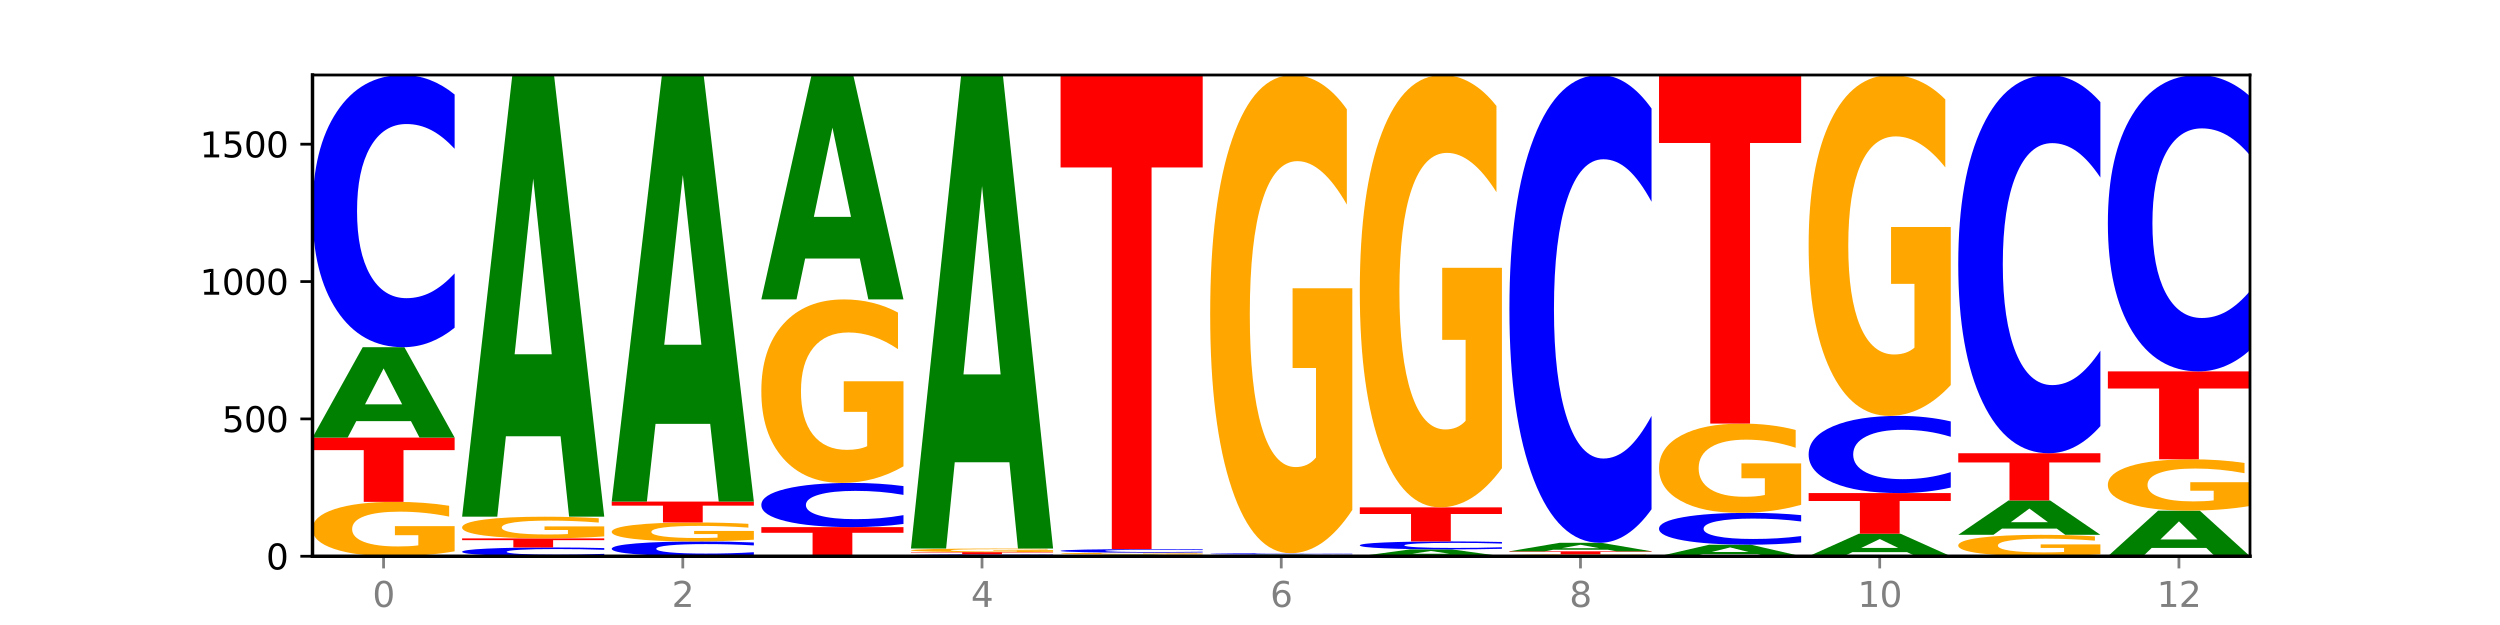 <?xml version="1.0" encoding="utf-8" standalone="no"?>
<!DOCTYPE svg PUBLIC "-//W3C//DTD SVG 1.1//EN"
  "http://www.w3.org/Graphics/SVG/1.1/DTD/svg11.dtd">
<svg xmlns:xlink="http://www.w3.org/1999/xlink" width="720pt" height="180pt" viewBox="0 0 720 180" xmlns="http://www.w3.org/2000/svg" version="1.1">
 <defs>
  <style type="text/css">*{stroke-linejoin: round; stroke-linecap: butt}</style>
 </defs>
 <g id="figure_1">
  <g id="patch_1">
   <path d="M 0 180 
L 720 180 
L 720 0 
L 0 0 
z
" style="fill: #ffffff"/>
  </g>
  <g id="axes_1">
   <g id="patch_2">
    <path d="M 90 160.2 
L 648 160.2 
L 648 21.6 
L 90 21.6 
z
" style="fill: #ffffff"/>
   </g>
   <g id="line2d_1">
    <path d="M 90 160.2 
L 648 160.2 
" clip-path="url(#p275570dc60)" style="fill: none; stroke: #000000; stroke-width: 0.5; stroke-linecap: square"/>
   </g>
   <g id="patch_3">
    <path d="M 130.934 158.783 
Q 126.806 159.491 122.366 159.847 
Q 117.926 160.2 113.192 160.2 
Q 102.495 160.2 96.247 158.09 
Q 90 155.981 90 152.373 
Q 90 148.723 96.358 146.63 
Q 102.724 144.536 113.797 144.536 
Q 118.063 144.536 121.971 144.821 
Q 125.889 145.103 129.356 145.659 
L 129.356 148.781 
Q 125.779 148.066 122.237 147.714 
Q 118.696 147.358 115.137 147.358 
Q 108.55 147.358 104.981 148.658 
Q 101.412 149.956 101.412 152.373 
Q 101.412 154.767 104.853 156.075 
Q 108.293 157.379 114.623 157.379 
Q 116.348 157.379 117.825 157.304 
Q 119.302 157.226 120.476 157.065 
L 120.476 154.133 
L 113.733 154.133 
L 113.733 151.522 
L 130.934 151.522 
L 130.934 158.783 
z
" clip-path="url(#p275570dc60)" style="fill: #ffa600"/>
   </g>
   <g id="patch_4">
    <path d="M 90 126.025 
L 130.934 126.025 
L 130.934 129.635 
L 116.208 129.635 
L 116.208 144.536 
L 104.755 144.536 
L 104.755 129.635 
L 90 129.635 
L 90 126.025 
z
" clip-path="url(#p275570dc60)" style="fill: #ff0000"/>
   </g>
   <g id="patch_5">
    <path d="M 118.355 121.283 
L 102.613 121.283 
L 100.127 126.025 
L 90 126.025 
L 104.462 99.998 
L 116.472 99.998 
L 130.934 126.025 
L 120.816 126.025 
L 118.355 121.283 
z
M 105.123 116.453 
L 115.819 116.453 
L 110.48 106.1 
L 105.123 116.453 
z
" clip-path="url(#p275570dc60)" style="fill: #008000"/>
   </g>
   <g id="patch_6">
    <path d="M 130.934 94.378 
Q 127.51 97.164 123.808 98.572 
Q 120.105 99.998 116.073 99.998 
Q 104.047 99.998 97.024 89.439 
Q 90 78.88 90 60.823 
Q 90 42.701 97.024 32.159 
Q 104.047 21.6 116.073 21.6 
Q 120.105 21.6 123.808 23.025 
Q 127.51 24.434 130.934 27.219 
L 130.934 42.847 
Q 127.479 39.155 124.127 37.438 
Q 120.776 35.722 117.073 35.722 
Q 110.431 35.722 106.625 42.41 
Q 102.83 49.082 102.83 60.823 
Q 102.83 72.516 106.625 79.204 
Q 110.431 85.876 117.073 85.876 
Q 120.776 85.876 124.127 84.159 
Q 127.479 82.427 130.934 78.734 
L 130.934 94.378 
z
" clip-path="url(#p275570dc60)" style="fill: #0000ff"/>
   </g>
   <g id="patch_7">
    <path d="M 174.023 160.019 
Q 170.599 160.108 166.897 160.154 
Q 163.194 160.2 159.161 160.2 
Q 147.136 160.2 140.112 159.859 
Q 133.089 159.518 133.089 158.935 
Q 133.089 158.35 140.112 158.009 
Q 147.136 157.668 159.161 157.668 
Q 163.194 157.668 166.897 157.715 
Q 170.599 157.76 174.023 157.85 
L 174.023 158.355 
Q 170.568 158.235 167.216 158.18 
Q 163.864 158.124 160.162 158.124 
Q 153.52 158.124 149.714 158.34 
Q 145.919 158.556 145.919 158.935 
Q 145.919 159.313 149.714 159.529 
Q 153.52 159.744 160.162 159.744 
Q 163.864 159.744 167.216 159.689 
Q 170.568 159.633 174.023 159.513 
L 174.023 160.019 
z
" clip-path="url(#p275570dc60)" style="fill: #0000ff"/>
   </g>
   <g id="patch_8">
    <path d="M 133.089 155.058 
L 174.023 155.058 
L 174.023 155.567 
L 159.296 155.567 
L 159.296 157.668 
L 147.844 157.668 
L 147.844 155.567 
L 133.089 155.567 
L 133.089 155.058 
z
" clip-path="url(#p275570dc60)" style="fill: #ff0000"/>
   </g>
   <g id="patch_9">
    <path d="M 174.023 154.492 
Q 169.895 154.775 165.455 154.917 
Q 161.014 155.058 156.281 155.058 
Q 145.584 155.058 139.336 154.216 
Q 133.089 153.374 133.089 151.935 
Q 133.089 150.479 139.446 149.643 
Q 145.813 148.808 156.886 148.808 
Q 161.152 148.808 165.06 148.922 
Q 168.977 149.034 172.445 149.256 
L 172.445 150.502 
Q 168.867 150.217 165.326 150.076 
Q 161.785 149.934 158.226 149.934 
Q 151.639 149.934 148.07 150.453 
Q 144.501 150.971 144.501 151.935 
Q 144.501 152.89 147.941 153.412 
Q 151.382 153.932 157.712 153.932 
Q 159.437 153.932 160.914 153.902 
Q 162.391 153.871 163.565 153.807 
L 163.565 152.637 
L 156.822 152.637 
L 156.822 151.595 
L 174.023 151.595 
L 174.023 154.492 
z
" clip-path="url(#p275570dc60)" style="fill: #ffa600"/>
   </g>
   <g id="patch_10">
    <path d="M 161.444 125.635 
L 145.701 125.635 
L 143.216 148.808 
L 133.089 148.808 
L 147.551 21.6 
L 159.561 21.6 
L 174.023 148.808 
L 163.905 148.808 
L 161.444 125.635 
z
M 148.212 102.025 
L 158.908 102.025 
L 153.569 51.426 
L 148.212 102.025 
z
" clip-path="url(#p275570dc60)" style="fill: #008000"/>
   </g>
   <g id="patch_11">
    <path d="M 217.112 159.894 
Q 213.688 160.046 209.985 160.122 
Q 206.283 160.2 202.25 160.2 
Q 190.225 160.2 183.201 159.625 
Q 176.178 159.049 176.178 158.065 
Q 176.178 157.078 183.201 156.503 
Q 190.225 155.928 202.25 155.928 
Q 206.283 155.928 209.985 156.006 
Q 213.688 156.083 217.112 156.234 
L 217.112 157.086 
Q 213.657 156.885 210.305 156.791 
Q 206.953 156.698 203.251 156.698 
Q 196.609 156.698 192.803 157.062 
Q 189.008 157.426 189.008 158.065 
Q 189.008 158.702 192.803 159.067 
Q 196.609 159.431 203.251 159.431 
Q 206.953 159.431 210.305 159.337 
Q 213.657 159.243 217.112 159.041 
L 217.112 159.894 
z
" clip-path="url(#p275570dc60)" style="fill: #0000ff"/>
   </g>
   <g id="patch_12">
    <path d="M 217.112 155.434 
Q 212.984 155.681 208.543 155.805 
Q 204.103 155.928 199.369 155.928 
Q 188.673 155.928 182.425 155.193 
Q 176.178 154.458 176.178 153.2 
Q 176.178 151.929 182.535 151.199 
Q 188.902 150.47 199.975 150.47 
Q 204.241 150.47 208.149 150.569 
Q 212.066 150.667 215.534 150.861 
L 215.534 151.949 
Q 211.956 151.7 208.415 151.577 
Q 204.874 151.453 201.314 151.453 
Q 194.727 151.453 191.159 151.906 
Q 187.59 152.358 187.59 153.2 
Q 187.59 154.035 191.03 154.49 
Q 194.471 154.945 200.801 154.945 
Q 202.525 154.945 204.002 154.919 
Q 205.479 154.892 206.654 154.835 
L 206.654 153.814 
L 199.911 153.814 
L 199.911 152.904 
L 217.112 152.904 
L 217.112 155.434 
z
" clip-path="url(#p275570dc60)" style="fill: #ffa600"/>
   </g>
   <g id="patch_13">
    <path d="M 176.178 144.457 
L 217.112 144.457 
L 217.112 145.63 
L 202.385 145.63 
L 202.385 150.47 
L 190.933 150.47 
L 190.933 145.63 
L 176.178 145.63 
L 176.178 144.457 
z
" clip-path="url(#p275570dc60)" style="fill: #ff0000"/>
   </g>
   <g id="patch_14">
    <path d="M 204.533 122.076 
L 188.79 122.076 
L 186.304 144.457 
L 176.178 144.457 
L 190.64 21.6 
L 202.65 21.6 
L 217.112 144.457 
L 206.993 144.457 
L 204.533 122.076 
z
M 191.301 99.274 
L 201.997 99.274 
L 196.657 50.405 
L 191.301 99.274 
z
" clip-path="url(#p275570dc60)" style="fill: #008000"/>
   </g>
   <g id="patch_15">
    <path d="M 219.266 151.814 
L 260.201 151.814 
L 260.201 153.45 
L 245.474 153.45 
L 245.474 160.2 
L 234.022 160.2 
L 234.022 153.45 
L 219.266 153.45 
L 219.266 151.814 
z
" clip-path="url(#p275570dc60)" style="fill: #ff0000"/>
   </g>
   <g id="patch_16">
    <path d="M 260.201 150.901 
Q 256.777 151.354 253.074 151.583 
Q 249.372 151.814 245.339 151.814 
Q 233.313 151.814 226.29 150.099 
Q 219.266 148.384 219.266 145.45 
Q 219.266 142.506 226.29 140.793 
Q 233.313 139.078 245.339 139.078 
Q 249.372 139.078 253.074 139.309 
Q 256.777 139.538 260.201 139.991 
L 260.201 142.53 
Q 256.746 141.93 253.394 141.651 
Q 250.042 141.372 246.339 141.372 
Q 239.697 141.372 235.892 142.459 
Q 232.096 143.543 232.096 145.45 
Q 232.096 147.35 235.892 148.436 
Q 239.697 149.52 246.339 149.52 
Q 250.042 149.52 253.394 149.241 
Q 256.746 148.96 260.201 148.36 
L 260.201 150.901 
z
" clip-path="url(#p275570dc60)" style="fill: #0000ff"/>
   </g>
   <g id="patch_17">
    <path d="M 260.201 134.296 
Q 256.072 136.687 251.632 137.888 
Q 247.192 139.078 242.458 139.078 
Q 231.761 139.078 225.514 131.96 
Q 219.266 124.843 219.266 112.672 
Q 219.266 100.358 225.624 93.295 
Q 231.991 86.233 243.064 86.233 
Q 247.33 86.233 251.238 87.193 
Q 255.155 88.143 258.623 90.02 
L 258.623 100.555 
Q 255.045 98.142 251.504 96.952 
Q 247.963 95.751 244.403 95.751 
Q 237.816 95.751 234.248 100.14 
Q 230.679 104.517 230.679 112.672 
Q 230.679 120.749 234.119 125.16 
Q 237.559 129.559 243.889 129.559 
Q 245.614 129.559 247.091 129.308 
Q 248.568 129.046 249.742 128.5 
L 249.742 118.61 
L 243 118.61 
L 243 109.801 
L 260.201 109.801 
L 260.201 134.296 
z
" clip-path="url(#p275570dc60)" style="fill: #ffa600"/>
   </g>
   <g id="patch_18">
    <path d="M 247.622 74.458 
L 231.879 74.458 
L 229.393 86.233 
L 219.266 86.233 
L 233.729 21.6 
L 245.739 21.6 
L 260.201 86.233 
L 250.082 86.233 
L 247.622 74.458 
z
M 234.39 62.463 
L 245.086 62.463 
L 239.746 36.754 
L 234.39 62.463 
z
" clip-path="url(#p275570dc60)" style="fill: #008000"/>
   </g>
   <g id="patch_19">
    <path d="M 303.29 160.16 
Q 299.865 160.18 296.163 160.19 
Q 292.46 160.2 288.428 160.2 
Q 276.402 160.2 269.379 160.125 
Q 262.355 160.051 262.355 159.923 
Q 262.355 159.795 269.379 159.721 
Q 276.402 159.646 288.428 159.646 
Q 292.46 159.646 296.163 159.656 
Q 299.865 159.666 303.29 159.686 
L 303.29 159.796 
Q 299.835 159.77 296.483 159.758 
Q 293.131 159.746 289.428 159.746 
Q 282.786 159.746 278.981 159.793 
Q 275.185 159.84 275.185 159.923 
Q 275.185 160.006 278.981 160.053 
Q 282.786 160.1 289.428 160.1 
Q 293.131 160.1 296.483 160.088 
Q 299.835 160.076 303.29 160.05 
L 303.29 160.16 
z
" clip-path="url(#p275570dc60)" style="fill: #0000ff"/>
   </g>
   <g id="patch_20">
    <path d="M 262.355 159.013 
L 303.29 159.013 
L 303.29 159.137 
L 288.563 159.137 
L 288.563 159.646 
L 277.111 159.646 
L 277.111 159.137 
L 262.355 159.137 
L 262.355 159.013 
z
" clip-path="url(#p275570dc60)" style="fill: #ff0000"/>
   </g>
   <g id="patch_21">
    <path d="M 303.29 158.92 
Q 299.161 158.967 294.721 158.99 
Q 290.281 159.013 285.547 159.013 
Q 274.85 159.013 268.603 158.875 
Q 262.355 158.736 262.355 158.499 
Q 262.355 158.26 268.713 158.122 
Q 275.08 157.985 286.153 157.985 
Q 290.418 157.985 294.327 158.004 
Q 298.244 158.022 301.712 158.059 
L 301.712 158.264 
Q 298.134 158.217 294.593 158.194 
Q 291.051 158.17 287.492 158.17 
Q 280.905 158.17 277.336 158.256 
Q 273.768 158.341 273.768 158.499 
Q 273.768 158.657 277.208 158.742 
Q 280.648 158.828 286.978 158.828 
Q 288.703 158.828 290.18 158.823 
Q 291.657 158.818 292.831 158.808 
L 292.831 158.615 
L 286.088 158.615 
L 286.088 158.444 
L 303.29 158.444 
L 303.29 158.92 
z
" clip-path="url(#p275570dc60)" style="fill: #ffa600"/>
   </g>
   <g id="patch_22">
    <path d="M 290.71 133.14 
L 274.968 133.14 
L 272.482 157.985 
L 262.355 157.985 
L 276.817 21.6 
L 288.827 21.6 
L 303.29 157.985 
L 293.171 157.985 
L 290.71 133.14 
z
M 277.479 107.827 
L 288.175 107.827 
L 282.835 53.577 
L 277.479 107.827 
z
" clip-path="url(#p275570dc60)" style="fill: #008000"/>
   </g>
   <g id="patch_23">
    <path d="M 333.799 160.114 
L 318.057 160.114 
L 315.571 160.2 
L 305.444 160.2 
L 319.906 159.725 
L 331.916 159.725 
L 346.378 160.2 
L 336.26 160.2 
L 333.799 160.114 
z
M 320.567 160.025 
L 331.263 160.025 
L 325.924 159.837 
L 320.567 160.025 
z
" clip-path="url(#p275570dc60)" style="fill: #008000"/>
   </g>
   <g id="patch_24">
    <path d="M 346.378 159.675 
Q 342.25 159.7 337.81 159.713 
Q 333.37 159.725 328.636 159.725 
Q 317.939 159.725 311.692 159.651 
Q 305.444 159.576 305.444 159.449 
Q 305.444 159.32 311.802 159.246 
Q 318.168 159.172 329.241 159.172 
Q 333.507 159.172 337.415 159.182 
Q 341.333 159.192 344.8 159.211 
L 344.8 159.322 
Q 341.223 159.296 337.681 159.284 
Q 334.14 159.271 330.581 159.271 
Q 323.994 159.271 320.425 159.317 
Q 316.856 159.363 316.856 159.449 
Q 316.856 159.533 320.297 159.579 
Q 323.737 159.626 330.067 159.626 
Q 331.792 159.626 333.269 159.623 
Q 334.746 159.62 335.92 159.614 
L 335.92 159.511 
L 329.177 159.511 
L 329.177 159.419 
L 346.378 159.419 
L 346.378 159.675 
z
" clip-path="url(#p275570dc60)" style="fill: #ffa600"/>
   </g>
   <g id="patch_25">
    <path d="M 346.378 159.098 
Q 342.954 159.134 339.252 159.153 
Q 335.549 159.172 331.517 159.172 
Q 319.491 159.172 312.468 159.033 
Q 305.444 158.895 305.444 158.658 
Q 305.444 158.42 312.468 158.282 
Q 319.491 158.143 331.517 158.143 
Q 335.549 158.143 339.252 158.162 
Q 342.954 158.18 346.378 158.217 
L 346.378 158.422 
Q 342.923 158.373 339.571 158.351 
Q 336.22 158.328 332.517 158.328 
Q 325.875 158.328 322.069 158.416 
Q 318.274 158.504 318.274 158.658 
Q 318.274 158.811 322.069 158.899 
Q 325.875 158.986 332.517 158.986 
Q 336.22 158.986 339.571 158.964 
Q 342.923 158.941 346.378 158.893 
L 346.378 159.098 
z
" clip-path="url(#p275570dc60)" style="fill: #0000ff"/>
   </g>
   <g id="patch_26">
    <path d="M 305.444 21.6 
L 346.378 21.6 
L 346.378 48.23 
L 331.652 48.23 
L 331.652 158.143 
L 320.199 158.143 
L 320.199 48.23 
L 305.444 48.23 
L 305.444 21.6 
z
" clip-path="url(#p275570dc60)" style="fill: #ff0000"/>
   </g>
   <g id="patch_27">
    <path d="M 348.533 160.121 
L 389.467 160.121 
L 389.467 160.136 
L 374.74 160.136 
L 374.74 160.2 
L 363.288 160.2 
L 363.288 160.136 
L 348.533 160.136 
L 348.533 160.121 
z
" clip-path="url(#p275570dc60)" style="fill: #ff0000"/>
   </g>
   <g id="patch_28">
    <path d="M 376.888 160.049 
L 361.145 160.049 
L 358.66 160.121 
L 348.533 160.121 
L 362.995 159.725 
L 375.005 159.725 
L 389.467 160.121 
L 379.349 160.121 
L 376.888 160.049 
z
M 363.656 159.975 
L 374.352 159.975 
L 369.013 159.818 
L 363.656 159.975 
z
" clip-path="url(#p275570dc60)" style="fill: #008000"/>
   </g>
   <g id="patch_29">
    <path d="M 389.467 159.697 
Q 386.043 159.711 382.341 159.718 
Q 378.638 159.725 374.605 159.725 
Q 362.58 159.725 355.556 159.672 
Q 348.533 159.619 348.533 159.528 
Q 348.533 159.436 355.556 159.383 
Q 362.58 159.33 374.605 159.33 
Q 378.638 159.33 382.341 159.337 
Q 386.043 159.344 389.467 159.358 
L 389.467 159.437 
Q 386.012 159.418 382.66 159.41 
Q 379.308 159.401 375.606 159.401 
Q 368.964 159.401 365.158 159.435 
Q 361.363 159.468 361.363 159.528 
Q 361.363 159.587 365.158 159.62 
Q 368.964 159.654 375.606 159.654 
Q 379.308 159.654 382.66 159.645 
Q 386.012 159.637 389.467 159.618 
L 389.467 159.697 
z
" clip-path="url(#p275570dc60)" style="fill: #0000ff"/>
   </g>
   <g id="patch_30">
    <path d="M 389.467 146.868 
Q 385.339 153.099 380.899 156.229 
Q 376.458 159.33 371.725 159.33 
Q 361.028 159.33 354.78 140.78 
Q 348.533 122.23 348.533 90.508 
Q 348.533 58.415 354.89 40.008 
Q 361.257 21.6 372.33 21.6 
Q 376.596 21.6 380.504 24.104 
Q 384.421 26.579 387.889 31.472 
L 387.889 58.927 
Q 384.311 52.64 380.77 49.539 
Q 377.229 46.409 373.67 46.409 
Q 367.083 46.409 363.514 57.846 
Q 359.945 69.255 359.945 90.508 
Q 359.945 111.561 363.386 123.055 
Q 366.826 134.521 373.156 134.521 
Q 374.881 134.521 376.358 133.866 
Q 377.835 133.184 379.009 131.761 
L 379.009 105.985 
L 372.266 105.985 
L 372.266 83.025 
L 389.467 83.025 
L 389.467 146.868 
z
" clip-path="url(#p275570dc60)" style="fill: #ffa600"/>
   </g>
   <g id="patch_31">
    <path d="M 419.977 159.84 
L 404.234 159.84 
L 401.749 160.2 
L 391.622 160.2 
L 406.084 158.222 
L 418.094 158.222 
L 432.556 160.2 
L 422.437 160.2 
L 419.977 159.84 
z
M 406.745 159.473 
L 417.441 159.473 
L 412.101 158.686 
L 406.745 159.473 
z
" clip-path="url(#p275570dc60)" style="fill: #008000"/>
   </g>
   <g id="patch_32">
    <path d="M 432.556 158.058 
Q 429.132 158.139 425.429 158.181 
Q 421.727 158.222 417.694 158.222 
Q 405.669 158.222 398.645 157.913 
Q 391.622 157.604 391.622 157.076 
Q 391.622 156.546 398.645 156.237 
Q 405.669 155.928 417.694 155.928 
Q 421.727 155.928 425.429 155.97 
Q 429.132 156.011 432.556 156.093 
L 432.556 156.55 
Q 429.101 156.442 425.749 156.392 
Q 422.397 156.341 418.695 156.341 
Q 412.053 156.341 408.247 156.537 
Q 404.452 156.732 404.452 157.076 
Q 404.452 157.418 408.247 157.614 
Q 412.053 157.809 418.695 157.809 
Q 422.397 157.809 425.749 157.759 
Q 429.101 157.708 432.556 157.6 
L 432.556 158.058 
z
" clip-path="url(#p275570dc60)" style="fill: #0000ff"/>
   </g>
   <g id="patch_33">
    <path d="M 391.622 146.118 
L 432.556 146.118 
L 432.556 148.032 
L 417.829 148.032 
L 417.829 155.928 
L 406.377 155.928 
L 406.377 148.032 
L 391.622 148.032 
L 391.622 146.118 
z
" clip-path="url(#p275570dc60)" style="fill: #ff0000"/>
   </g>
   <g id="patch_34">
    <path d="M 432.556 134.852 
Q 428.428 140.485 423.987 143.315 
Q 419.547 146.118 414.813 146.118 
Q 404.117 146.118 397.869 129.348 
Q 391.622 112.577 391.622 83.898 
Q 391.622 54.884 397.979 38.242 
Q 404.346 21.6 415.419 21.6 
Q 419.685 21.6 423.593 23.864 
Q 427.51 26.101 430.978 30.525 
L 430.978 55.347 
Q 427.4 49.662 423.859 46.859 
Q 420.318 44.029 416.758 44.029 
Q 410.171 44.029 406.603 54.369 
Q 403.034 64.684 403.034 83.898 
Q 403.034 102.932 406.474 113.323 
Q 409.915 123.689 416.245 123.689 
Q 417.969 123.689 419.446 123.098 
Q 420.923 122.48 422.098 121.194 
L 422.098 97.89 
L 415.355 97.89 
L 415.355 77.133 
L 432.556 77.133 
L 432.556 134.852 
z
" clip-path="url(#p275570dc60)" style="fill: #ffa600"/>
   </g>
   <g id="patch_35">
    <path d="M 475.645 160.15 
Q 471.516 160.175 467.076 160.188 
Q 462.636 160.2 457.902 160.2 
Q 447.205 160.2 440.958 160.125 
Q 434.71 160.051 434.71 159.923 
Q 434.71 159.794 441.068 159.72 
Q 447.435 159.646 458.508 159.646 
Q 462.774 159.646 466.682 159.656 
Q 470.599 159.666 474.067 159.686 
L 474.067 159.796 
Q 470.489 159.771 466.948 159.759 
Q 463.407 159.746 459.847 159.746 
Q 453.26 159.746 449.692 159.792 
Q 446.123 159.838 446.123 159.923 
Q 446.123 160.008 449.563 160.054 
Q 453.003 160.1 459.333 160.1 
Q 461.058 160.1 462.535 160.098 
Q 464.012 160.095 465.186 160.089 
L 465.186 159.986 
L 458.444 159.986 
L 458.444 159.893 
L 475.645 159.893 
L 475.645 160.15 
z
" clip-path="url(#p275570dc60)" style="fill: #ffa600"/>
   </g>
   <g id="patch_36">
    <path d="M 434.71 158.776 
L 475.645 158.776 
L 475.645 158.946 
L 460.918 158.946 
L 460.918 159.646 
L 449.466 159.646 
L 449.466 158.946 
L 434.71 158.946 
L 434.71 158.776 
z
" clip-path="url(#p275570dc60)" style="fill: #ff0000"/>
   </g>
   <g id="patch_37">
    <path d="M 463.066 158.329 
L 447.323 158.329 
L 444.837 158.776 
L 434.71 158.776 
L 449.173 156.324 
L 461.183 156.324 
L 475.645 158.776 
L 465.526 158.776 
L 463.066 158.329 
z
M 449.834 157.874 
L 460.53 157.874 
L 455.19 156.899 
L 449.834 157.874 
z
" clip-path="url(#p275570dc60)" style="fill: #008000"/>
   </g>
   <g id="patch_38">
    <path d="M 475.645 146.667 
Q 472.221 151.453 468.518 153.875 
Q 464.816 156.324 460.783 156.324 
Q 448.757 156.324 441.734 138.179 
Q 434.71 120.034 434.71 89.004 
Q 434.71 57.862 441.734 39.745 
Q 448.757 21.6 460.783 21.6 
Q 464.816 21.6 468.518 24.049 
Q 472.221 26.47 475.645 31.257 
L 475.645 58.113 
Q 472.19 51.767 468.838 48.817 
Q 465.486 45.868 461.783 45.868 
Q 455.142 45.868 451.336 57.361 
Q 447.54 68.827 447.54 89.004 
Q 447.54 109.097 451.336 120.59 
Q 455.142 132.056 461.783 132.056 
Q 465.486 132.056 468.838 129.106 
Q 472.19 126.128 475.645 119.783 
L 475.645 146.667 
z
" clip-path="url(#p275570dc60)" style="fill: #0000ff"/>
   </g>
   <g id="patch_39">
    <path d="M 506.154 159.595 
L 490.412 159.595 
L 487.926 160.2 
L 477.799 160.2 
L 492.261 156.877 
L 504.271 156.877 
L 518.734 160.2 
L 508.615 160.2 
L 506.154 159.595 
z
M 492.923 158.978 
L 503.619 158.978 
L 498.279 157.656 
L 492.923 158.978 
z
" clip-path="url(#p275570dc60)" style="fill: #008000"/>
   </g>
   <g id="patch_40">
    <path d="M 518.734 156.22 
Q 515.31 156.546 511.607 156.711 
Q 507.904 156.877 503.872 156.877 
Q 491.846 156.877 484.823 155.641 
Q 477.799 154.406 477.799 152.292 
Q 477.799 150.171 484.823 148.937 
Q 491.846 147.701 503.872 147.701 
Q 507.904 147.701 511.607 147.868 
Q 515.31 148.032 518.734 148.358 
L 518.734 150.188 
Q 515.279 149.756 511.927 149.555 
Q 508.575 149.354 504.872 149.354 
Q 498.23 149.354 494.425 150.137 
Q 490.629 150.918 490.629 152.292 
Q 490.629 153.661 494.425 154.443 
Q 498.23 155.224 504.872 155.224 
Q 508.575 155.224 511.927 155.023 
Q 515.279 154.821 518.734 154.388 
L 518.734 156.22 
z
" clip-path="url(#p275570dc60)" style="fill: #0000ff"/>
   </g>
   <g id="patch_41">
    <path d="M 518.734 145.374 
Q 514.605 146.538 510.165 147.122 
Q 505.725 147.701 500.991 147.701 
Q 490.294 147.701 484.047 144.238 
Q 477.799 140.775 477.799 134.853 
Q 477.799 128.863 484.157 125.426 
Q 490.524 121.99 501.597 121.99 
Q 505.862 121.99 509.771 122.457 
Q 513.688 122.919 517.156 123.833 
L 517.156 128.958 
Q 513.578 127.784 510.037 127.205 
Q 506.495 126.621 502.936 126.621 
Q 496.349 126.621 492.78 128.756 
Q 489.212 130.886 489.212 134.853 
Q 489.212 138.783 492.652 140.929 
Q 496.092 143.069 502.422 143.069 
Q 504.147 143.069 505.624 142.947 
Q 507.101 142.82 508.275 142.554 
L 508.275 137.743 
L 501.532 137.743 
L 501.532 133.457 
L 518.734 133.457 
L 518.734 145.374 
z
" clip-path="url(#p275570dc60)" style="fill: #ffa600"/>
   </g>
   <g id="patch_42">
    <path d="M 477.799 21.6 
L 518.734 21.6 
L 518.734 41.179 
L 504.007 41.179 
L 504.007 121.99 
L 492.555 121.99 
L 492.555 41.179 
L 477.799 41.179 
L 477.799 21.6 
z
" clip-path="url(#p275570dc60)" style="fill: #ff0000"/>
   </g>
   <g id="patch_43">
    <path d="M 549.243 159.018 
L 533.501 159.018 
L 531.015 160.2 
L 520.888 160.2 
L 535.35 153.713 
L 547.36 153.713 
L 561.822 160.2 
L 551.704 160.2 
L 549.243 159.018 
z
M 536.011 157.814 
L 546.707 157.814 
L 541.368 155.234 
L 536.011 157.814 
z
" clip-path="url(#p275570dc60)" style="fill: #008000"/>
   </g>
   <g id="patch_44">
    <path d="M 520.888 142.005 
L 561.822 142.005 
L 561.822 144.288 
L 547.096 144.288 
L 547.096 153.713 
L 535.643 153.713 
L 535.643 144.288 
L 520.888 144.288 
L 520.888 142.005 
z
" clip-path="url(#p275570dc60)" style="fill: #ff0000"/>
   </g>
   <g id="patch_45">
    <path d="M 561.822 140.411 
Q 558.398 141.201 554.696 141.601 
Q 550.993 142.005 546.961 142.005 
Q 534.935 142.005 527.912 139.011 
Q 520.888 136.017 520.888 130.897 
Q 520.888 125.758 527.912 122.769 
Q 534.935 119.775 546.961 119.775 
Q 550.993 119.775 554.696 120.179 
Q 558.398 120.579 561.822 121.368 
L 561.822 125.8 
Q 558.367 124.753 555.015 124.266 
Q 551.664 123.779 547.961 123.779 
Q 541.319 123.779 537.513 125.676 
Q 533.718 127.568 533.718 130.897 
Q 533.718 134.212 537.513 136.109 
Q 541.319 138.001 547.961 138.001 
Q 551.664 138.001 555.015 137.514 
Q 558.367 137.022 561.822 135.976 
L 561.822 140.411 
z
" clip-path="url(#p275570dc60)" style="fill: #0000ff"/>
   </g>
   <g id="patch_46">
    <path d="M 561.822 110.892 
Q 557.694 115.334 553.254 117.564 
Q 548.814 119.775 544.08 119.775 
Q 533.383 119.775 527.136 106.553 
Q 520.888 93.33 520.888 70.718 
Q 520.888 47.842 527.246 34.721 
Q 533.612 21.6 544.685 21.6 
Q 548.951 21.6 552.859 23.385 
Q 556.777 25.149 560.244 28.637 
L 560.244 48.207 
Q 556.667 43.725 553.125 41.515 
Q 549.584 39.284 546.025 39.284 
Q 539.438 39.284 535.869 47.437 
Q 532.3 55.569 532.3 70.718 
Q 532.3 85.725 535.741 93.918 
Q 539.181 102.091 545.511 102.091 
Q 547.236 102.091 548.713 101.624 
Q 550.19 101.138 551.364 100.124 
L 551.364 81.75 
L 544.621 81.75 
L 544.621 65.384 
L 561.822 65.384 
L 561.822 110.892 
z
" clip-path="url(#p275570dc60)" style="fill: #ffa600"/>
   </g>
   <g id="patch_47">
    <path d="M 604.911 159.642 
Q 600.783 159.921 596.343 160.061 
Q 591.902 160.2 587.169 160.2 
Q 576.472 160.2 570.224 159.369 
Q 563.977 158.538 563.977 157.117 
Q 563.977 155.679 570.334 154.854 
Q 576.701 154.029 587.774 154.029 
Q 592.04 154.029 595.948 154.142 
Q 599.865 154.253 603.333 154.472 
L 603.333 155.702 
Q 599.755 155.42 596.214 155.281 
Q 592.673 155.141 589.114 155.141 
Q 582.527 155.141 578.958 155.653 
Q 575.389 156.164 575.389 157.117 
Q 575.389 158.06 578.83 158.575 
Q 582.27 159.089 588.6 159.089 
Q 590.325 159.089 591.802 159.059 
Q 593.279 159.029 594.453 158.965 
L 594.453 157.81 
L 587.71 157.81 
L 587.71 156.781 
L 604.911 156.781 
L 604.911 159.642 
z
" clip-path="url(#p275570dc60)" style="fill: #ffa600"/>
   </g>
   <g id="patch_48">
    <path d="M 592.332 152.228 
L 576.589 152.228 
L 574.104 154.029 
L 563.977 154.029 
L 578.439 144.141 
L 590.449 144.141 
L 604.911 154.029 
L 594.793 154.029 
L 592.332 152.228 
z
M 579.1 150.393 
L 589.796 150.393 
L 584.457 146.459 
L 579.1 150.393 
z
" clip-path="url(#p275570dc60)" style="fill: #008000"/>
   </g>
   <g id="patch_49">
    <path d="M 563.977 130.534 
L 604.911 130.534 
L 604.911 133.188 
L 590.184 133.188 
L 590.184 144.141 
L 578.732 144.141 
L 578.732 133.188 
L 563.977 133.188 
L 563.977 130.534 
z
" clip-path="url(#p275570dc60)" style="fill: #ff0000"/>
   </g>
   <g id="patch_50">
    <path d="M 604.911 122.726 
Q 601.487 126.596 597.785 128.554 
Q 594.082 130.534 590.049 130.534 
Q 578.024 130.534 571 115.862 
Q 563.977 101.191 563.977 76.101 
Q 563.977 50.921 571 36.272 
Q 578.024 21.6 590.049 21.6 
Q 594.082 21.6 597.785 23.58 
Q 601.487 25.538 604.911 29.408 
L 604.911 51.123 
Q 601.456 45.993 598.104 43.607 
Q 594.752 41.222 591.05 41.222 
Q 584.408 41.222 580.602 50.516 
Q 576.807 59.786 576.807 76.101 
Q 576.807 92.347 580.602 101.641 
Q 584.408 110.912 591.05 110.912 
Q 594.752 110.912 598.104 108.527 
Q 601.456 106.119 604.911 100.988 
L 604.911 122.726 
z
" clip-path="url(#p275570dc60)" style="fill: #0000ff"/>
   </g>
   <g id="patch_51">
    <path d="M 635.421 157.808 
L 619.678 157.808 
L 617.193 160.2 
L 607.066 160.2 
L 621.528 147.068 
L 633.538 147.068 
L 648 160.2 
L 637.881 160.2 
L 635.421 157.808 
z
M 622.189 155.37 
L 632.885 155.37 
L 627.545 150.147 
L 622.189 155.37 
z
" clip-path="url(#p275570dc60)" style="fill: #008000"/>
   </g>
   <g id="patch_52">
    <path d="M 648 145.729 
Q 643.872 146.399 639.431 146.735 
Q 634.991 147.068 630.257 147.068 
Q 619.561 147.068 613.313 145.075 
Q 607.066 143.083 607.066 139.676 
Q 607.066 136.229 613.423 134.251 
Q 619.79 132.274 630.863 132.274 
Q 635.129 132.274 639.037 132.543 
Q 642.954 132.809 646.422 133.335 
L 646.422 136.284 
Q 642.844 135.608 639.303 135.275 
Q 635.762 134.939 632.202 134.939 
Q 625.615 134.939 622.047 136.167 
Q 618.478 137.393 618.478 139.676 
Q 618.478 141.937 621.918 143.172 
Q 625.359 144.403 631.689 144.403 
Q 633.413 144.403 634.89 144.333 
Q 636.367 144.259 637.542 144.107 
L 637.542 141.338 
L 630.799 141.338 
L 630.799 138.872 
L 648 138.872 
L 648 145.729 
z
" clip-path="url(#p275570dc60)" style="fill: #ffa600"/>
   </g>
   <g id="patch_53">
    <path d="M 607.066 106.959 
L 648 106.959 
L 648 111.896 
L 633.273 111.896 
L 633.273 132.274 
L 621.821 132.274 
L 621.821 111.896 
L 607.066 111.896 
L 607.066 106.959 
z
" clip-path="url(#p275570dc60)" style="fill: #ff0000"/>
   </g>
   <g id="patch_54">
    <path d="M 648 100.841 
Q 644.576 103.874 640.873 105.408 
Q 637.171 106.959 633.138 106.959 
Q 621.113 106.959 614.089 95.463 
Q 607.066 83.966 607.066 64.306 
Q 607.066 44.575 614.089 33.096 
Q 621.113 21.6 633.138 21.6 
Q 637.171 21.6 640.873 23.152 
Q 644.576 24.686 648 27.718 
L 648 44.734 
Q 644.545 40.714 641.193 38.845 
Q 637.841 36.976 634.139 36.976 
Q 627.497 36.976 623.691 44.258 
Q 619.896 51.522 619.896 64.306 
Q 619.896 77.037 623.691 84.319 
Q 627.497 91.584 634.139 91.584 
Q 637.841 91.584 641.193 89.715 
Q 644.545 87.828 648 83.808 
L 648 100.841 
z
" clip-path="url(#p275570dc60)" style="fill: #0000ff"/>
   </g>
   <g id="matplotlib.axis_1">
    <g id="xtick_1">
     <g id="line2d_2">
      <defs>
       <path id="mf9c13e6783" d="M 0 0 
L 0 3.5 
" style="stroke: #808080; stroke-width: 0.8"/>
      </defs>
      <g>
       <use xlink:href="#mf9c13e6783" x="110.467" y="160.2" style="fill: #808080; stroke: #808080; stroke-width: 0.8"/>
      </g>
     </g>
     <g id="text_1">
      <!-- 0 -->
      <g style="fill: #808080" transform="translate(107.286 174.798) scale(0.1 -0.1)">
       <defs>
        <path id="DejaVuSans-30" d="M 2034 4250 
Q 1547 4250 1301 3770 
Q 1056 3291 1056 2328 
Q 1056 1369 1301 889 
Q 1547 409 2034 409 
Q 2525 409 2770 889 
Q 3016 1369 3016 2328 
Q 3016 3291 2770 3770 
Q 2525 4250 2034 4250 
z
M 2034 4750 
Q 2819 4750 3233 4129 
Q 3647 3509 3647 2328 
Q 3647 1150 3233 529 
Q 2819 -91 2034 -91 
Q 1250 -91 836 529 
Q 422 1150 422 2328 
Q 422 3509 836 4129 
Q 1250 4750 2034 4750 
z
" transform="scale(0.016)"/>
       </defs>
       <use xlink:href="#DejaVuSans-30"/>
      </g>
     </g>
    </g>
    <g id="xtick_2">
     <g id="line2d_3">
      <g>
       <use xlink:href="#mf9c13e6783" x="196.645" y="160.2" style="fill: #808080; stroke: #808080; stroke-width: 0.8"/>
      </g>
     </g>
     <g id="text_2">
      <!-- 2 -->
      <g style="fill: #808080" transform="translate(193.464 174.798) scale(0.1 -0.1)">
       <defs>
        <path id="DejaVuSans-32" d="M 1228 531 
L 3431 531 
L 3431 0 
L 469 0 
L 469 531 
Q 828 903 1448 1529 
Q 2069 2156 2228 2338 
Q 2531 2678 2651 2914 
Q 2772 3150 2772 3378 
Q 2772 3750 2511 3984 
Q 2250 4219 1831 4219 
Q 1534 4219 1204 4116 
Q 875 4013 500 3803 
L 500 4441 
Q 881 4594 1212 4672 
Q 1544 4750 1819 4750 
Q 2544 4750 2975 4387 
Q 3406 4025 3406 3419 
Q 3406 3131 3298 2873 
Q 3191 2616 2906 2266 
Q 2828 2175 2409 1742 
Q 1991 1309 1228 531 
z
" transform="scale(0.016)"/>
       </defs>
       <use xlink:href="#DejaVuSans-32"/>
      </g>
     </g>
    </g>
    <g id="xtick_3">
     <g id="line2d_4">
      <g>
       <use xlink:href="#mf9c13e6783" x="282.822" y="160.2" style="fill: #808080; stroke: #808080; stroke-width: 0.8"/>
      </g>
     </g>
     <g id="text_3">
      <!-- 4 -->
      <g style="fill: #808080" transform="translate(279.641 174.798) scale(0.1 -0.1)">
       <defs>
        <path id="DejaVuSans-34" d="M 2419 4116 
L 825 1625 
L 2419 1625 
L 2419 4116 
z
M 2253 4666 
L 3047 4666 
L 3047 1625 
L 3713 1625 
L 3713 1100 
L 3047 1100 
L 3047 0 
L 2419 0 
L 2419 1100 
L 313 1100 
L 313 1709 
L 2253 4666 
z
" transform="scale(0.016)"/>
       </defs>
       <use xlink:href="#DejaVuSans-34"/>
      </g>
     </g>
    </g>
    <g id="xtick_4">
     <g id="line2d_5">
      <g>
       <use xlink:href="#mf9c13e6783" x="369" y="160.2" style="fill: #808080; stroke: #808080; stroke-width: 0.8"/>
      </g>
     </g>
     <g id="text_4">
      <!-- 6 -->
      <g style="fill: #808080" transform="translate(365.819 174.798) scale(0.1 -0.1)">
       <defs>
        <path id="DejaVuSans-36" d="M 2113 2584 
Q 1688 2584 1439 2293 
Q 1191 2003 1191 1497 
Q 1191 994 1439 701 
Q 1688 409 2113 409 
Q 2538 409 2786 701 
Q 3034 994 3034 1497 
Q 3034 2003 2786 2293 
Q 2538 2584 2113 2584 
z
M 3366 4563 
L 3366 3988 
Q 3128 4100 2886 4159 
Q 2644 4219 2406 4219 
Q 1781 4219 1451 3797 
Q 1122 3375 1075 2522 
Q 1259 2794 1537 2939 
Q 1816 3084 2150 3084 
Q 2853 3084 3261 2657 
Q 3669 2231 3669 1497 
Q 3669 778 3244 343 
Q 2819 -91 2113 -91 
Q 1303 -91 875 529 
Q 447 1150 447 2328 
Q 447 3434 972 4092 
Q 1497 4750 2381 4750 
Q 2619 4750 2861 4703 
Q 3103 4656 3366 4563 
z
" transform="scale(0.016)"/>
       </defs>
       <use xlink:href="#DejaVuSans-36"/>
      </g>
     </g>
    </g>
    <g id="xtick_5">
     <g id="line2d_6">
      <g>
       <use xlink:href="#mf9c13e6783" x="455.178" y="160.2" style="fill: #808080; stroke: #808080; stroke-width: 0.8"/>
      </g>
     </g>
     <g id="text_5">
      <!-- 8 -->
      <g style="fill: #808080" transform="translate(451.996 174.798) scale(0.1 -0.1)">
       <defs>
        <path id="DejaVuSans-38" d="M 2034 2216 
Q 1584 2216 1326 1975 
Q 1069 1734 1069 1313 
Q 1069 891 1326 650 
Q 1584 409 2034 409 
Q 2484 409 2743 651 
Q 3003 894 3003 1313 
Q 3003 1734 2745 1975 
Q 2488 2216 2034 2216 
z
M 1403 2484 
Q 997 2584 770 2862 
Q 544 3141 544 3541 
Q 544 4100 942 4425 
Q 1341 4750 2034 4750 
Q 2731 4750 3128 4425 
Q 3525 4100 3525 3541 
Q 3525 3141 3298 2862 
Q 3072 2584 2669 2484 
Q 3125 2378 3379 2068 
Q 3634 1759 3634 1313 
Q 3634 634 3220 271 
Q 2806 -91 2034 -91 
Q 1263 -91 848 271 
Q 434 634 434 1313 
Q 434 1759 690 2068 
Q 947 2378 1403 2484 
z
M 1172 3481 
Q 1172 3119 1398 2916 
Q 1625 2713 2034 2713 
Q 2441 2713 2670 2916 
Q 2900 3119 2900 3481 
Q 2900 3844 2670 4047 
Q 2441 4250 2034 4250 
Q 1625 4250 1398 4047 
Q 1172 3844 1172 3481 
z
" transform="scale(0.016)"/>
       </defs>
       <use xlink:href="#DejaVuSans-38"/>
      </g>
     </g>
    </g>
    <g id="xtick_6">
     <g id="line2d_7">
      <g>
       <use xlink:href="#mf9c13e6783" x="541.355" y="160.2" style="fill: #808080; stroke: #808080; stroke-width: 0.8"/>
      </g>
     </g>
     <g id="text_6">
      <!-- 10 -->
      <g style="fill: #808080" transform="translate(534.993 174.798) scale(0.1 -0.1)">
       <defs>
        <path id="DejaVuSans-31" d="M 794 531 
L 1825 531 
L 1825 4091 
L 703 3866 
L 703 4441 
L 1819 4666 
L 2450 4666 
L 2450 531 
L 3481 531 
L 3481 0 
L 794 0 
L 794 531 
z
" transform="scale(0.016)"/>
       </defs>
       <use xlink:href="#DejaVuSans-31"/>
       <use xlink:href="#DejaVuSans-30" x="63.623"/>
      </g>
     </g>
    </g>
    <g id="xtick_7">
     <g id="line2d_8">
      <g>
       <use xlink:href="#mf9c13e6783" x="627.533" y="160.2" style="fill: #808080; stroke: #808080; stroke-width: 0.8"/>
      </g>
     </g>
     <g id="text_7">
      <!-- 12 -->
      <g style="fill: #808080" transform="translate(621.17 174.798) scale(0.1 -0.1)">
       <use xlink:href="#DejaVuSans-31"/>
       <use xlink:href="#DejaVuSans-32" x="63.623"/>
      </g>
     </g>
    </g>
   </g>
   <g id="matplotlib.axis_2">
    <g id="ytick_1">
     <g id="line2d_9">
      <defs>
       <path id="m3e700dfe02" d="M 0 0 
L -3.5 0 
" style="stroke: #000000; stroke-width: 0.8"/>
      </defs>
      <g>
       <use xlink:href="#m3e700dfe02" x="90" y="160.2" style="stroke: #000000; stroke-width: 0.8"/>
      </g>
     </g>
     <g id="text_8">
      <!-- 0 -->
      <g transform="translate(76.638 163.999) scale(0.1 -0.1)">
       <use xlink:href="#DejaVuSans-30"/>
      </g>
     </g>
    </g>
    <g id="ytick_2">
     <g id="line2d_10">
      <g>
       <use xlink:href="#m3e700dfe02" x="90" y="120.645" style="stroke: #000000; stroke-width: 0.8"/>
      </g>
     </g>
     <g id="text_9">
      <!-- 500 -->
      <g transform="translate(63.913 124.444) scale(0.1 -0.1)">
       <defs>
        <path id="DejaVuSans-35" d="M 691 4666 
L 3169 4666 
L 3169 4134 
L 1269 4134 
L 1269 2991 
Q 1406 3038 1543 3061 
Q 1681 3084 1819 3084 
Q 2600 3084 3056 2656 
Q 3513 2228 3513 1497 
Q 3513 744 3044 326 
Q 2575 -91 1722 -91 
Q 1428 -91 1123 -41 
Q 819 9 494 109 
L 494 744 
Q 775 591 1075 516 
Q 1375 441 1709 441 
Q 2250 441 2565 725 
Q 2881 1009 2881 1497 
Q 2881 1984 2565 2268 
Q 2250 2553 1709 2553 
Q 1456 2553 1204 2497 
Q 953 2441 691 2322 
L 691 4666 
z
" transform="scale(0.016)"/>
       </defs>
       <use xlink:href="#DejaVuSans-35"/>
       <use xlink:href="#DejaVuSans-30" x="63.623"/>
       <use xlink:href="#DejaVuSans-30" x="127.246"/>
      </g>
     </g>
    </g>
    <g id="ytick_3">
     <g id="line2d_11">
      <g>
       <use xlink:href="#m3e700dfe02" x="90" y="81.09" style="stroke: #000000; stroke-width: 0.8"/>
      </g>
     </g>
     <g id="text_10">
      <!-- 1000 -->
      <g transform="translate(57.55 84.89) scale(0.1 -0.1)">
       <use xlink:href="#DejaVuSans-31"/>
       <use xlink:href="#DejaVuSans-30" x="63.623"/>
       <use xlink:href="#DejaVuSans-30" x="127.246"/>
       <use xlink:href="#DejaVuSans-30" x="190.869"/>
      </g>
     </g>
    </g>
    <g id="ytick_4">
     <g id="line2d_12">
      <g>
       <use xlink:href="#m3e700dfe02" x="90" y="41.536" style="stroke: #000000; stroke-width: 0.8"/>
      </g>
     </g>
     <g id="text_11">
      <!-- 1500 -->
      <g transform="translate(57.55 45.335) scale(0.1 -0.1)">
       <use xlink:href="#DejaVuSans-31"/>
       <use xlink:href="#DejaVuSans-35" x="63.623"/>
       <use xlink:href="#DejaVuSans-30" x="127.246"/>
       <use xlink:href="#DejaVuSans-30" x="190.869"/>
      </g>
     </g>
    </g>
   </g>
   <g id="patch_55">
    <path d="M 90 160.2 
L 90 21.6 
" style="fill: none; stroke: #000000; stroke-linejoin: miter; stroke-linecap: square"/>
   </g>
   <g id="patch_56">
    <path d="M 648 160.2 
L 648 21.6 
" style="fill: none; stroke: #000000; stroke-width: 0.8; stroke-linejoin: miter; stroke-linecap: square"/>
   </g>
   <g id="patch_57">
    <path d="M 90 160.2 
L 648 160.2 
" style="fill: none; stroke: #000000; stroke-linejoin: miter; stroke-linecap: square"/>
   </g>
   <g id="patch_58">
    <path d="M 90 21.6 
L 648 21.6 
" style="fill: none; stroke: #000000; stroke-width: 0.8; stroke-linejoin: miter; stroke-linecap: square"/>
   </g>
  </g>
 </g>
 <defs>
  <clipPath id="p275570dc60">
   <rect x="90" y="21.6" width="558" height="138.6"/>
  </clipPath>
 </defs>
</svg>
